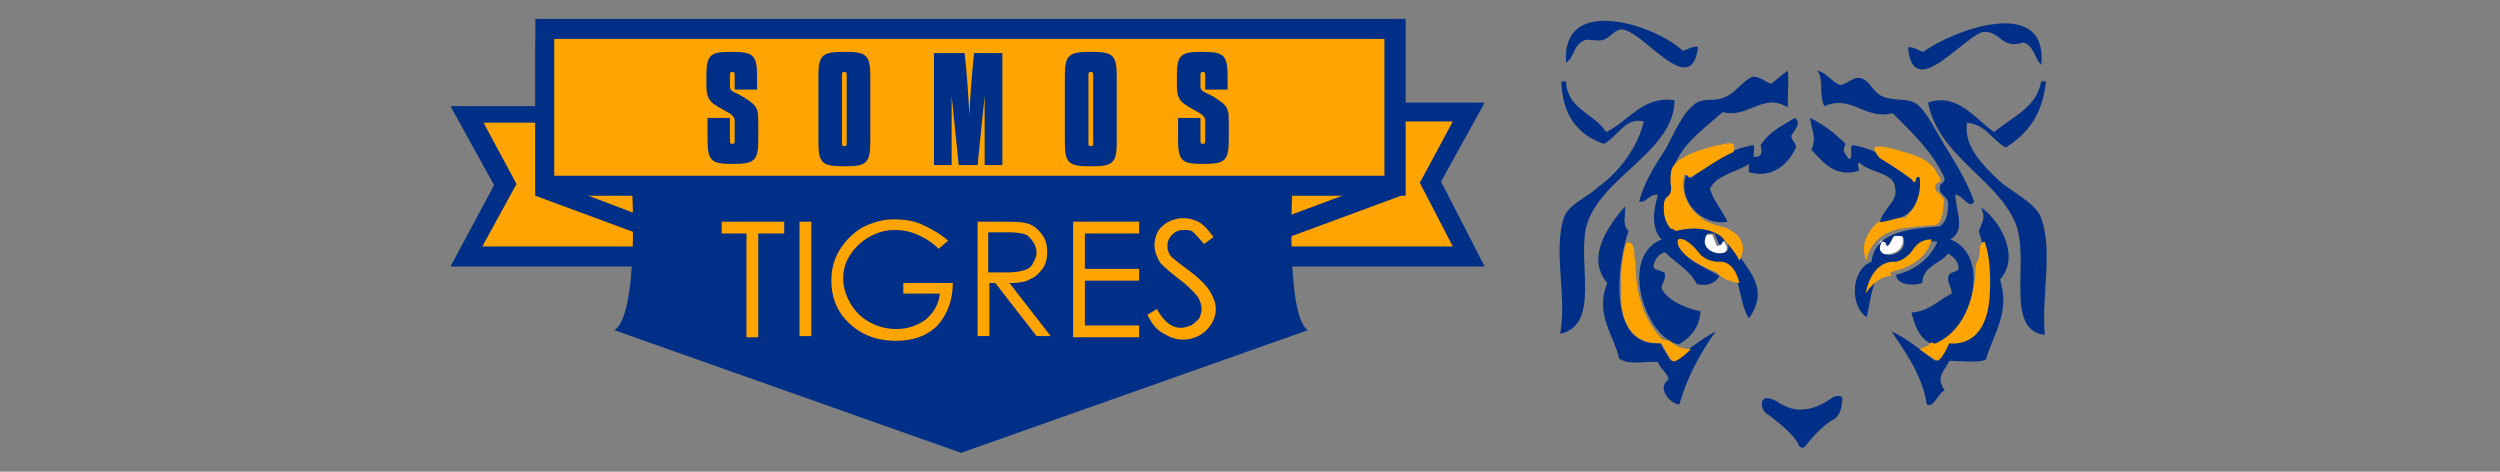 <?xml version="1.0" encoding="utf-8"?>
<!-- Generator: Adobe Illustrator 27.8.0, SVG Export Plug-In . SVG Version: 6.00 Build 0)  -->
<svg version="1.1" id="Capa_1" xmlns="http://www.w3.org/2000/svg" xmlns:xlink="http://www.w3.org/1999/xlink" x="0px" y="0px"
	 viewBox="0 0 212 40" style="enable-background:new 0 0 212 40;" xml:space="preserve">
<rect x="0" y="0" width="212" height="40" fill="#808080" stroke="none"/>
<style type="text/css">
	.st0{fill-rule:evenodd;clip-rule:evenodd;fill:#FFFFFF;}
	.st1{fill-rule:evenodd;clip-rule:evenodd;fill:#002F87;}
	.st2{fill-rule:evenodd;clip-rule:evenodd;fill:#FFA400;}
	.st3{fill:#FFA400;}
	.st4{fill:#002F87;}
</style>
<g>
	<g>
		<path class="st0" d="M144.6,19.9c0.1,0,0.4,0,0.6,0c0.1,0.3,0.3,0.7,0.4,1c0.3,0,0.1-0.6,0.6-0.4
			C147.4,22.2,143.6,21.6,144.6,19.9z"/>
		<path class="st0" d="M160.6,19.9c0.3,0,0.6,0,0.7,0.1c0.6,1.9-3,2.1-1.8,0.4c0.3,0,0.4,0.1,0.4,0.4
			C160.4,20.7,160.4,20.1,160.6,19.9z"/>
		<g>
			<g>
				<path class="st1" d="M173.1,5.5c-0.6-0.6-0.6-1.6-1.5-1.9c-1.9,0.6-1.9-0.9-3.3-0.9c-1.5,0-6.1,6.2-6.5,1.3
					c0.6,0,0.9,0.3,1.3,0.4C165.5,2.6,173.7-0.5,173.1,5.5z"/>
				<path class="st1" d="M154.1,6c0.7,0.1,1.2,0.9,1.9,1.2c0.6,0,1-0.6,1.6-0.6c0.9,0,1.2,1.3,2.1,1.6c1,0.4,2.1,0.1,2.8,0.6
					c0.9,0.6,1.9,2.8,2.7,4c1,1.6,1.8,3.1,2.2,4.3c-0.4,0.7-1-0.6-1.6-0.6c0.1,1.6,0.9,3-0.4,3.8c3.7,1.5,1.5,8.1-1.2,9
					c-1.3-0.3-1.8-1.5-2.1-2.8c1.5-0.1,2.2-1,3.4-1.6c0-0.6-0.3-0.7-0.3-1.3c0-0.7,0.9-0.4,0.9-0.9c-0.1-0.6-0.4-0.9-0.9-1.2
					c-0.7,0.9-2.1,1-2.2,2.5c-0.9,0.3-2.2,0.1-2.2-0.7c1.6-0.4,2.8-1.3,3.5-2.8c-1.2-0.3-1.6,1.2-2.5,1.6c-0.4,0.3-1.2,0.1-1.6,0.4
					c-1.5,0.9-1.5,2.7-1.9,4.4c-1.5-1-1.3-4.1,0.4-4.7c0.3-2.5,3-2.8,5.8-3c0.6-0.4,0.7-1.2,0.7-1.9c0-0.6-0.6-0.7-0.7-1.2
					c-0.1-0.7,0.4-0.4,0.4-1c-1-2.2-2.7-3.8-4.4-5.5c-2.4,0.6-3.4-1.6-5.8-0.6C154.2,7.9,154.7,6.7,154.1,6z M160,20.9
					c0-0.3-0.1-0.4-0.4-0.4c-1,1.6,2.4,1.5,1.8-0.4c-0.1-0.1-0.4-0.1-0.7-0.1C160.4,20.1,160.4,20.7,160,20.9z"/>
				<path class="st1" d="M173.1,6.9c0.1,0,0.3,0,0.4,0c-0.3,2.8-1.5,4.4-3.4,5.6c-1.2-0.6-1.6-1.9-3.3-2.1c-0.3,1.9,1.2,3.5,2.8,5
					c1.2,1,3,1.8,3.5,3.1c1,2.8,0,6.6,0.3,9.9c-3.5-0.4-1.2-6.4-2.5-9.5c-1.6-3.8-6.5-5.6-7.4-10.2c2.5-0.9,4.1,1.5,5.6,2.5
					C170.8,9.8,172.7,9.1,173.1,6.9z"/>
				<path class="st1" d="M153.5,10c1.2,0.6,2.1,1.3,3,2.2c-0.3,0.7-0.1,0.7,0.3,1.3c0.4-0.1,0-1,0.3-1.2c2.2,0.4,3.8,1.5,5.2,2.8
					c0.4,0.1,0.1-0.4,0.6-0.3c0.4,2.5-1.2,4-3.5,4.1c0.3-1.3,1.6-1.8,1.3-3c-0.1-1.3-2.1-1.2-3-2.1c-0.3,0,0,0.6-0.1,0.7
					c-2.1,0.6-3.1-0.9-4-1.8C154.1,11.6,153.6,11.1,153.5,10z"/>
				<path class="st1" d="M168,17.6c1.5,1,3.4,4.1,1.6,6.1c0.9,2.8-0.6,4.7-1.2,6.8c-0.7,0.3-2.1,0.1-3.1,0.1
					c-0.4,0.9-1.2,1.3-0.4,2.5c-0.6,0.3-0.9,1.5-1.5,1.2c-0.4-2.5-1.8-4.4-3-6.2c1.3,0.6,2.5,1.6,3.7,2.5c0.4-0.4,0.7-1,1-1.5
					c4.3,0.3,3.7-6.6,2.7-9.5C168.1,18.8,168.4,18.5,168,17.6z"/>
			</g>
			<g>
				<path class="st1" d="M144,4c-0.6,4.6-4.7-1.5-6.5-1.5c-0.6,0-0.9,0.7-1.6,0.9c-0.6,0.1-1.2-0.1-1.5,0c-1,0.4-0.9,1.5-1.6,1.9
					c-0.4-5.9,7.7-3.1,9.9-1C143,4.3,143.6,3.8,144,4z"/>
				<path class="st1" d="M151.6,6c0.1,0.4,0,2.1,0,3.1c-2.1-1.3-3.4,1-5.5,0.4c-1.8,1.6-4.7,3.5-4.3,6.4c0.1,0.7-0.6,0.6-0.6,1.2
					c-0.1,1,0.1,1.6,0.6,2.1c0.1,0,0.3,0,0.3,0.1c3.4-0.6,4.3,0.6,5.6,2.7c0.9,1.3,2.2,2.8,0.6,5c-0.9-1.5-0.6-3.4-1.8-4.4
					c-0.6-0.4-1.3-0.3-1.9-0.6c-0.9-0.4-1.2-1.8-2.2-1.6c0,1.5,2.1,2.2,3.4,3c-0.3,0.6-1,0.9-1.9,0.7c-0.6-1.2-1.8-1.8-2.7-2.7
					c-0.6,0.1-0.9,0.7-1,1.2c0.1,0.4,1,0.3,1,0.7c0,0.6-0.3,0.7-0.3,1.2c0.6,1,1.9,1.6,3.3,1.9c-0.1,1.5-0.9,2.2-1.8,2.8
					c-2.8-0.4-5.2-7.4-1.5-8.9c-0.9-0.9-0.7-2.5-0.3-3.8c-0.9,0-0.9,0.7-1.6,0.6c0.4-1.6,1.3-3,2.2-4.4c0.7-1.2,1.5-3.3,2.7-4
					c0.7-0.4,1.5-0.1,2.2-0.4c1-0.3,1.5-1.3,2.5-1.8c0.7,0,1,0.4,1.6,0.6C150.5,6.9,151,6.4,151.6,6z M146.4,20.4
					c-0.4-0.1-0.3,0.4-0.6,0.4c-0.1-0.3-0.3-0.7-0.4-1c-0.1,0-0.4,0-0.6,0C143.6,21.6,147.4,22.2,146.4,20.4z"/>
				<path class="st1" d="M132.4,6.9c0.1,0,0.3,0,0.4,0c0.1,2.4,2.4,2.7,3.4,4.3c1.9-0.9,3.1-3.1,5.8-2.7c0,4.4-6.5,6.6-7.5,10.8
					c-0.7,3.1,1.2,8.3-2.2,9c0.6-3.1-0.6-6.9,0.3-9.8c0.4-1.2,1.8-1.6,3-2.7c1.8-1.3,3.3-3.4,3.8-5.5c-1.6-0.4-2.2,1.3-3.4,1.9
					C133.7,11.4,132.5,9.7,132.4,6.9z"/>
				<path class="st1" d="M152.2,10c0.6,0.4,0,1-0.3,1.5c0,0.4,0.4,0.6,0.4,1c-0.6,1.3-1.9,2.7-4,2.1c0-0.3,0-0.4,0-0.7
					c-1,0.7-2.7,0.9-3.3,2.1c0.3,1,1,1.8,1.5,2.8c-2.2,0.4-4.3-1.8-3.5-4c0.3-0.1,0.1,0.3,0.4,0.3c1.5-1.2,3-2.4,5.3-2.8
					c0.1,0.4,0,0.4,0,1c1,0.1,0.6-0.9,0.6-1C150.1,11.1,151.1,10.7,152.2,10z"/>
				<path class="st1" d="M137.8,17.5c0.1,0.6-0.3,1.5,0.3,2.1c-1,2.8-1.8,9.9,2.7,9.5c0.3,0.6,0.6,1,0.9,1.5
					c1.3-0.7,2.4-1.8,3.8-2.5c-1.3,1.8-2.4,3.8-3.1,6.2c-0.9-0.1-1.9-1.5-0.9-2.1c-0.1-0.6-0.7-0.9-0.9-1.5c-1-0.1-2.5,0.3-3.3-0.3
					c-0.4-1.9-2.1-3.8-1-6.4C134.4,21.8,136.5,19,137.8,17.5z"/>
				<path class="st1" d="M155.4,33.7c0,0-1.3,1-2.4,1c0,0-0.9,0.3-2.4-0.7c0,0-1.2-0.7-1.2,0.3c0,0,0,0.6,0.6,0.9
					c0,0,2.2,1.6,2.5,2.5c0,0,0.3,0.6,0.7,0c0,0,1.2-1.6,2.4-2.2c0,0,0.6-0.4,0.6-1.5C156.3,33.9,156.3,33.3,155.4,33.7z"/>
			</g>
		</g>
		<path class="st2" d="M162.8,29.6c0,0,0.4,0.4,1.5,1c0,0,0.4-0.1,1-1.5c0,0,3,0.6,3.4-3.7c0,0,0.3-3-0.4-4.9c0,0-0.4,0-0.4,0.6
			c0,0,0,0.9-0.3,1.2c0,0-0.1,0.4-0.1,1c0,0-0.1,4.3-3.3,5.8c0,0-0.3,0.1-0.4-0.1l-0.3,0.3L162.8,29.6z"/>
		<path class="st2" d="M138.7,22.5c0,0,0-0.4-0.1-0.7c0,0,0.1-1.5-0.7-1.2c0,0-0.6,2.1-0.4,3.8c0,0-0.6,4.9,3.4,4.7
			c0,0,0.6,1.2,0.9,1.5s1.6-1,1.6-1s-1,0.1-1.8-0.7l-0.6-0.1C140.8,28.6,138.7,26.7,138.7,22.5z"/>
		<path class="st2" d="M147,12.9c0,0,0.4-1-0.7-0.7c0,0-4.4,0.7-4.6,2.4c0,0-0.1,0.7,0,1.2c0,0,0.1,0.6-0.3,0.9c0,0-0.4,0.1-0.3,1.2
			c0,0,0,0.9,0.6,1.5c0,0,0.1,0,0.3,0.1c0.1,0.1,0,0,0,0l0.1,0.1c0,0,2.1-0.7,3.8,0.4c0,0,1.2,1.2,1.6,2.1c0,0,1.2-1.8-1.2-2.8
			c0,0-1.8-0.4-2.1-0.9c0,0-1.3-0.7-1.5-2.7l0.1-0.9c0,0,0.1,0,0.3,0.1c0,0,0,0.1,0.1,0.1C143.6,15.1,145.5,13.5,147,12.9z"/>
		<path class="st2" d="M142.3,20.3c0,0,0.6-0.4,1.9,1.3c0,0,0.6,0.6,1.5,0.6c0,0,1.3-0.3,1.8,1.8c0,0-1.3-0.1-1.9-0.9
			c0,0-1.9-0.7-2.8-1.6C142.9,21.5,142.1,21,142.3,20.3z"/>
		<path class="st2" d="M163.8,20.3c0,0-1-0.1-1.6,0.9c0,0-0.6,0.9-1.5,1c0,0-1.9-0.3-2.5,2.7c0,0,0.9-1.5,2.2-1.5l-0.1-0.3
			C160.3,23,163.2,22.7,163.8,20.3z"/>
		<path class="st3" d="M159.3,18.8c0,0-1.9,1.5-1,3.3c0,0,0.1-2.1,2.8-2.7c0,0,1.9-0.3,3-0.3c0,0,0.7-0.1,0.7-1.9c0,0,0.3-0.3-0.6-1
			c0,0-0.3-0.4,0.1-0.7c0,0,0.6-0.1,0-0.7c0,0-0.3-1.3-2.8-1.9c0,0-3-1-2.5-0.1c0,0,0.1,0.3,0.4,0.6c0,0,1.5,0.9,2.7,1.8
			c0,0,0.3,0.6,0.4-0.1c0,0,0.3-0.3,0.3,0.1c0,0,0.3,1.9-1.3,3.3C161.5,18.2,159.6,19,159.3,18.8z"/>
	</g>
	<g>
		<g>
			<g>
				<g>
					<polygon class="st3" points="39.5,9.7 42.9,15.6 39.5,21.8 60.3,21.8 60.3,9.7 					"/>
					<path class="st4" d="M61.1,22.6H38.2l3.7-6.9l-3.7-6.7h22.9C61.1,8.9,61.1,22.6,61.1,22.6z M40.9,20.9h18.5V10.4H41l2.8,5.2
						L40.9,20.9z"/>
				</g>
				<g>
					<polygon class="st3" points="60.3,21.3 46.1,16 46.1,4.2 60.3,4.2 					"/>
					<path class="st4" d="M61.1,22.4l-15.7-5.8V3.5h15.7V22.4z M47,15.5l12.4,4.7v-15H47V15.5z"/>
				</g>
				<g>
					<polygon class="st3" points="124.6,9.7 121.2,15.6 124.6,21.8 103.8,21.8 103.8,9.7 					"/>
					<path class="st4" d="M125.9,22.6h-22.9V8.7h22.9l-3.7,6.7L125.9,22.6z M104.7,20.9h18.5l-2.8-5.4l2.8-5.2h-18.5V20.9z"/>
				</g>
				<g>
					<polygon class="st3" points="103.8,21.3 118,16 118,4.2 103.8,4.2 					"/>
					<path class="st4" d="M103.1,22.4V3.5h15.7v13.1L103.1,22.4z M104.7,5v15l12.6-4.7V5C117.3,5,104.7,5,104.7,5z"/>
				</g>
				<g>
					<rect x="46.1" y="2.3" class="st3" width="72.1" height="13.3"/>
					<path class="st4" d="M119.2,16.6H45.4v-15h73.8C119.2,1.6,119.2,16.6,119.2,16.6z M47,14.9h70.4V3.3H47V14.9z"/>
				</g>
			</g>
			<g>
				<path class="st4" d="M109.6,15.8H81.7H53.6c0,0,0.6,10.9-1.5,12.2l29.4,10.4L110.9,28C109,26.7,109.6,15.8,109.6,15.8z"/>
			</g>
		</g>
		<g>
			<path class="st4" d="M61.9,7.3c0,0.3,0.1,0.4,0.5,0.6c0.1,0,0.8,0.4,1.2,0.7c0.7,0.5,0.7,0.9,0.7,1.8v1.5c0,1.8-0.4,2-2.2,2
				c-1.7,0-2.1-0.2-2.1-2v-1.9h1.9v1.9c0,0.2,0,0.3,0.2,0.3c0.2,0,0.2-0.1,0.2-0.3v-1.7c0-0.2-0.1-0.3-0.3-0.5
				c-0.1-0.1-1.1-0.6-1.5-0.9c-0.5-0.4-0.6-0.8-0.6-1.7V6.4c0-1.8,0.4-2,2.1-2c1.8,0,2.2,0.2,2.2,2v1.2h-1.9V6.4
				c0-0.2,0-0.3-0.2-0.3c-0.2,0-0.2,0.1-0.2,0.3V7.3z"/>
			<path class="st4" d="M73.8,12.1c0,1.8-0.4,2-2.2,2c-1.8,0-2.2-0.2-2.2-2V6.4c0-1.8,0.4-2,2.2-2c1.8,0,2.2,0.2,2.2,2V12.1z
				 M71.4,12.1c0,0.2,0,0.3,0.2,0.3c0.2,0,0.2-0.1,0.2-0.3V6.4c0-0.2,0-0.3-0.2-0.3c-0.2,0-0.2,0.1-0.2,0.3V12.1z"/>
			<path class="st4" d="M85,14h-1.5V8.1h0L82.9,14h-1.6l-0.6-5.9h0V14h-1.5V4.5h2.6c0.2,1.8,0.3,3.4,0.4,5.2h0
				c0.1-1.8,0.2-3.3,0.4-5.2H85V14z"/>
			<path class="st4" d="M94.7,12.1c0,1.8-0.4,2-2.2,2s-2.2-0.2-2.2-2V6.4c0-1.8,0.4-2,2.2-2s2.2,0.2,2.2,2V12.1z M92.3,12.1
				c0,0.2,0,0.3,0.2,0.3s0.2-0.1,0.2-0.3V6.4c0-0.2,0-0.3-0.2-0.3s-0.2,0.1-0.2,0.3V12.1z"/>
			<path class="st4" d="M101.8,7.3c0,0.3,0.1,0.4,0.5,0.6c0.1,0,0.8,0.4,1.2,0.7c0.7,0.5,0.7,0.9,0.7,1.8v1.5c0,1.8-0.4,2-2.2,2
				c-1.7,0-2.1-0.2-2.1-2v-1.9h1.9v1.9c0,0.2,0,0.3,0.2,0.3c0.2,0,0.2-0.1,0.2-0.3v-1.7c0-0.2-0.1-0.3-0.3-0.5
				c-0.1-0.1-1.1-0.6-1.5-0.9c-0.5-0.4-0.6-0.8-0.6-1.7V6.4c0-1.8,0.4-2,2.1-2c1.8,0,2.2,0.2,2.2,2v1.2h-1.9V6.4
				c0-0.2,0-0.3-0.2-0.3c-0.2,0-0.2,0.1-0.2,0.3V7.3z"/>
		</g>
		<g>
			<path class="st3" d="M61.2,19.8v-1h5.3v1h-2.2v8.8h-1v-8.8H61.2z"/>
			<path class="st3" d="M67.8,18.8h1v9.7h-1V18.8z"/>
			<path class="st3" d="M80.4,20.4l-0.8,0.7c-0.5-0.5-1.1-0.9-1.8-1.2s-1.3-0.4-1.9-0.4c-0.8,0-1.5,0.2-2.2,0.6
				c-0.7,0.4-1.2,0.9-1.6,1.5s-0.6,1.3-0.6,2c0,0.7,0.2,1.4,0.6,2.1c0.4,0.7,0.9,1.2,1.6,1.6s1.5,0.6,2.3,0.6c1,0,1.8-0.3,2.5-0.8
				c0.7-0.6,1.1-1.3,1.2-2.2h-3.1v-0.9h4.2c0,1.5-0.5,2.7-1.3,3.6c-0.9,0.9-2.1,1.3-3.5,1.3c-1.8,0-3.2-0.6-4.3-1.8
				c-0.8-0.9-1.2-2-1.2-3.3c0-0.9,0.2-1.8,0.7-2.6c0.5-0.8,1.1-1.4,1.9-1.9c0.8-0.4,1.7-0.7,2.7-0.7c0.8,0,1.6,0.1,2.3,0.4
				S79.7,19.8,80.4,20.4z"/>
			<path class="st3" d="M82.8,18.8h1.9c1.1,0,1.8,0,2.2,0.1c0.6,0.1,1,0.4,1.4,0.9s0.5,1,0.5,1.6c0,0.5-0.1,1-0.4,1.4
				s-0.6,0.7-1.1,0.9C87,23.9,86.4,24,85.6,24l3.5,4.5h-1.2L84.4,24h-0.5v4.5h-1V18.8z M83.8,19.8v3.3l1.7,0c0.6,0,1.1-0.1,1.4-0.2
				c0.3-0.1,0.6-0.3,0.7-0.6c0.2-0.3,0.3-0.6,0.3-0.9c0-0.3-0.1-0.6-0.3-0.9S87.2,20,87,19.9s-0.8-0.2-1.4-0.2H83.8z"/>
			<path class="st3" d="M91,18.8h5.6v1H92v3h4.6v1H92v3.8h4.6v1H91V18.8z"/>
			<path class="st3" d="M97.3,26.7l0.8-0.5c0.6,1.1,1.3,1.6,2,1.6c0.3,0,0.6-0.1,0.9-0.2c0.3-0.2,0.5-0.4,0.7-0.6
				c0.1-0.3,0.2-0.5,0.2-0.8c0-0.3-0.1-0.6-0.3-1c-0.3-0.4-0.9-1-1.7-1.6c-0.8-0.6-1.3-1.1-1.5-1.3c-0.3-0.5-0.5-1-0.5-1.5
				c0-0.4,0.1-0.8,0.3-1.2c0.2-0.3,0.5-0.6,0.9-0.8c0.4-0.2,0.8-0.3,1.2-0.3c0.5,0,0.9,0.1,1.3,0.3c0.4,0.2,0.8,0.6,1.3,1.3
				l-0.8,0.6c-0.4-0.5-0.7-0.8-0.9-1s-0.5-0.2-0.8-0.2c-0.4,0-0.7,0.1-1,0.4c-0.2,0.2-0.4,0.5-0.4,0.9c0,0.2,0,0.4,0.1,0.6
				s0.2,0.4,0.5,0.6c0.1,0.1,0.5,0.4,1.3,1c0.8,0.6,1.4,1.2,1.7,1.7c0.3,0.5,0.5,1,0.5,1.5c0,0.7-0.3,1.3-0.8,1.8
				c-0.5,0.5-1.2,0.8-2,0.8c-0.6,0-1.1-0.2-1.6-0.5C98.1,28,97.7,27.5,97.3,26.7z"/>
		</g>
	</g>
</g>
</svg>
